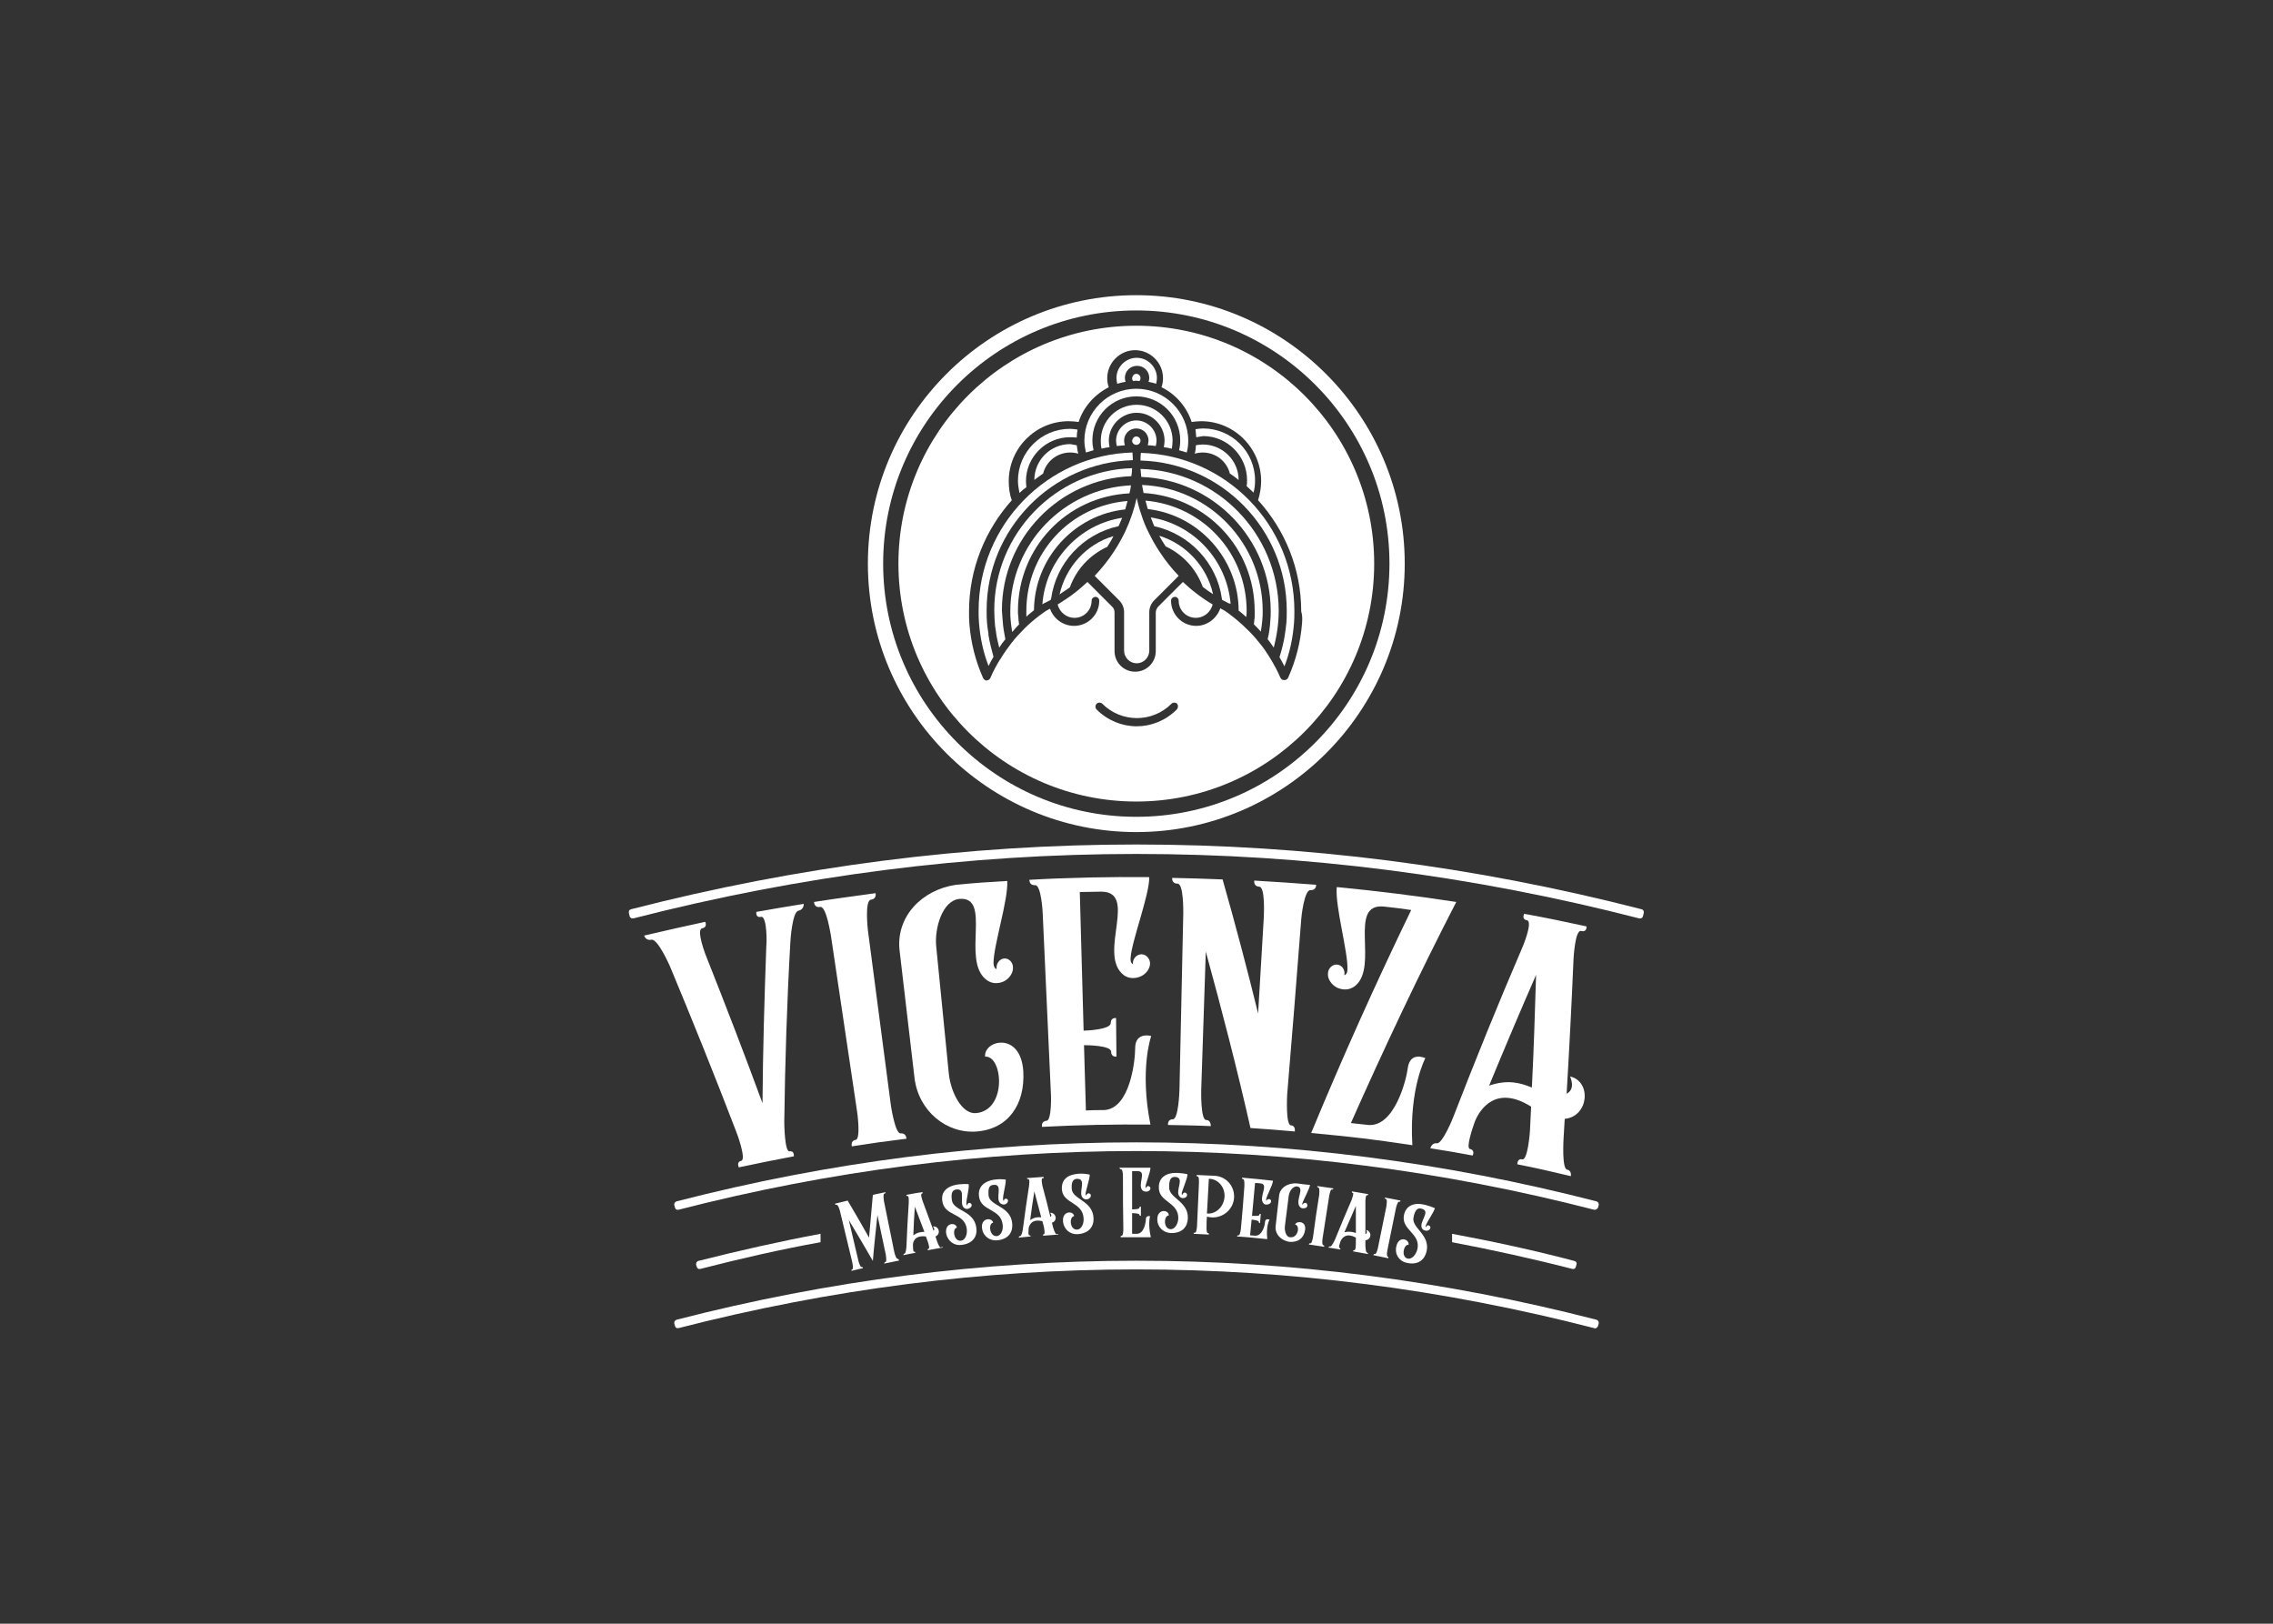 <svg xmlns="http://www.w3.org/2000/svg" xmlns:xlink="http://www.w3.org/1999/xlink" id="Camada_1" x="0px" y="0px" viewBox="0 0 595.3 425.2" style="enable-background:new 0 0 595.3 425.2;" xml:space="preserve"><rect x="0" y="0" width="595.3" height="425.2" fill="#333333" stroke="none"/><style type="text/css">	.st0{fill:none;}	.st1{fill:#FFFFFF;}</style><path class="st0" d="M448.9,166.9c-0.6-0.6-1.2-0.8-1.9-0.8h-34.9c-0.7,0-1.4,0.3-1.9,0.8c-0.6,0.6-0.8,1.2-0.8,1.9 c-0.2,20.9-2.2,35.8-6,44.5c-2.2,5.2-4.8,7.8-7.6,7.8c-1.1,0-2.2-0.4-3.3-1.3c-6.7-5.4-10.1-22.4-10.4-51c0-0.7-0.3-1.4-0.8-1.9 c-0.5-0.6-1.1-0.8-1.9-0.8h-34.9c-0.7,0-1.4,0.3-1.9,0.8c-0.6,0.6-0.8,1.2-0.8,1.9c0.1,9.4,0.7,18.1,1.7,26c1,7.9,2.3,14.6,3.8,20.1 c1.5,5.5,3.4,10.3,5.5,14.6c2.1,4.3,4.2,7.6,6.3,10.1c2.1,2.5,4.3,4.6,6.7,6.4c2.4,1.8,4.5,3,6.3,3.7c1.8,0.7,3.6,1.2,5.4,1.5 c1.9,0.3,3.1,0.4,3.7,0.4c0.6-0.1,1-0.1,1.3-0.1c0,2.6-1.4,5.1-4.1,7.5c-2.7,2.4-6.3,5.2-10.2,7c-4.2,1.9-8.2,3.4-11.4,3.4 c-13,0-158.6-0.1-162-0.1c-1.3,0.3-1.9,1.9-1.9,3.2v33.1c0,0.8,0.3,1.5,0.8,2c0.6,0.5,1.2,0.8,2,0.8c2.4-0.2,158.3-0.2,161.1-0.2 h0.3c4.8,0,6.2-0.9,11-2.1c4.9-1.3,9.6-3.9,14.1-5.8c3-1.3,6.3-3,9.8-5c1.7-1,3.5-2.2,5.4-3.4c5.6-3.7,10.7-7.8,15.4-12.5 c4.7-4.7,9.4-10.6,14-17.8c4.6-7.2,8.6-15.1,11.9-23.7c3.3-8.6,6-18.9,8-30.7c2-11.9,3.2-24.7,3.3-38.5 C449.7,168.1,449.5,167.5,448.9,166.9z"></path><g>	<g>		<g>			<path class="st1" d="M210.5,236.7c0,0,0.1,1.5-1.4,1.8c-1.6,0.3-2.1,7.8-2.1,8.2c-0.9,15.7-1.4,31.5-1.6,47.2    c0,0.4,0.1,7.9,1.4,7.6c1.3-0.2,1.1,1.3,1.1,1.3c-5.8,1.1-8.7,1.7-14.4,2.9c0,0-0.7-1.4,0.6-1.7c1.5-0.3-1.2-7.5-1.3-7.7    c-5.6-14.6-11.4-29-17.4-43.4c-0.1-0.2-3.2-7.2-4.8-6.8c-1.5,0.3-1.9-1.1-1.9-1.1c6.4-1.5,9.6-2.2,16-3.6c0,0,0.7,1.4-0.8,1.7    c-1.7,0.3,1,7.3,1.2,7.7c5,12.6,9.9,25.3,14.6,38.1c0.1-13.7,0.5-27.4,1-41.2c0.1-0.2,0.3-7.9-1.4-7.6c-1.5,0.3-1.2-1.3-1.2-1.3    C203.1,237.9,205.6,237.5,210.5,236.7z"></path>			<path class="st1" d="M237.4,298.2c-5.7,0.7-8.6,1.1-14.3,2c0,0-0.4-1.5,1-1.7c1.4-0.2,0.4-7.5,0.3-7.9    c-2.3-15.2-4.5-30.5-6.8-45.7c-0.1-0.4-1.2-7.7-2.8-7.4s-1.6-1.3-1.6-1.3c6.4-1,9.7-1.4,16.1-2.3c0,0,0.4,1.5-1.2,1.7    c-1.7,0.2-0.8,8-0.8,8c2,15.2,4,30.5,6,45.7c0,0,1.1,7.7,2.6,7.5C237.4,296.7,237.4,298.2,237.4,298.2z"></path>			<path class="st1" d="M268,280.5c0.5,8.7-3.9,15.1-12.1,15.8c-8,0.7-15.4-5.4-16.4-14.1c-1.3-11.1-2.6-22.2-3.9-33.3    c-1-8.8,5.8-15.9,14.8-17.2c5.3-0.5,8-0.7,13.4-1c0.3,4.9-3.6,16.9-3.6,21.5c0,0.8,0.3,1.4,0.8,1.6c0-0.1,0-0.1,0-0.2    c-0.1-1.3,0.8-2.5,2-2.6c1.2-0.1,2.3,1,2.3,2.3c0.1,1.5-1,3-2.4,3.7c-1.3,0.6-3.2,0.8-4.8-0.6c-6.2-5.3,1.7-21.7-6.8-21    c-4.5,0.4-6.6,7.7-6.1,12.5c1.1,11.1,2.2,22.2,3.3,33.3c0.5,4.8,3.4,10.6,7.1,10.3c8.2-0.7,7.1-15.1,2.4-14.8    C257.6,272.4,267.3,270,268,280.5z"></path>			<path class="st1" d="M301.3,294.5c-9.4-0.1-18.9,0.1-28.4,0.6c0,0-0.3-1.5,1.2-1.6c1.4-0.1,1.2-7.2,1.1-7.8    c-0.7-15.4-1.4-30.8-2.1-46.2c0-0.6-0.4-7.8-2-7.7c-1.6,0.1-1.5-1.4-1.5-1.4c10.4-0.6,21-0.8,31.4-0.7c0,4.9-4.6,16.6-4.9,21.2    c-0.1,0.8,0.2,1.4,0.6,1.6c0-0.1,0-0.1,0-0.2c0-1.3,1-2.4,2.3-2.4c1.1,0,2.2,1.1,2.2,2.4c0,1.4-1.1,2.9-2.7,3.5    c-1.3,0.5-3.3,0.6-4.7-0.9c-5.9-5.7,4.2-21.4-5.4-21.4c-2.2,0-3.4,0.1-5.6,0.1c0.3,12.1,0.7,24.2,1,36.3c0.9,0,7.1-0.3,7.1-2    c0-1.5,1.4-1.3,1.4-1.3c0,4,0.1,6.1,0.1,10.1c0,0-1.4,0.2-1.4-1.3c0-1.6-6.1-1.7-7.1-1.7c0.2,6.9,0.3,10.3,0.5,17.1    c1.9-0.1,2.9-0.1,4.8-0.1c6.8-0.4,8.1-13,8.1-16.2c0-4.4,4.2-3.2,4.2-3.2S298.4,280,301.3,294.5z"></path>			<path class="st1" d="M339.1,296.3c-4.6-0.4-7-0.6-11.6-0.9c-3.5-15.5-7.5-30.9-11.7-46.2c-0.4,12.1-0.8,24.1-1.2,36.2    c0,0-0.2,7.9,1.3,7.9c1.3,0,1.2,1.6,1.2,1.6c-4.5-0.2-6.7-0.2-11.2-0.3c0,0-0.2-1.5,1.3-1.5c1.4,0,1.7-7.1,1.7-7.7    c0.3-15.4,0.7-30.8,1-46.2c0-0.6,0.1-7.8-1.5-7.8c-1.6,0-1.4-1.5-1.4-1.5c5.3,0.1,7.9,0.2,13.2,0.4c3.3,11.6,6.4,23.3,9.3,35.1    c0.6-10.1,0.9-15.2,1.5-25.3c0-0.6,0.4-7.8-1.2-7.9c-1.6-0.1-1.3-1.6-1.3-1.6c6.5,0.4,9.7,0.6,16.2,1.1c0,0,0.1,1.5-1.5,1.4    c-1.6-0.1-2.4,7.1-2.4,7.6c-1.2,15.4-2.4,30.7-3.7,46.1c0,0.4-0.4,7.8,1,7.9C339.4,294.8,339.1,296.3,339.1,296.3z"></path>			<path class="st1" d="M373.3,277.1c0,0-4.3,8-3.4,22.8c-10.6-1.6-15.9-2.2-26.5-3.2c8.2-19.8,16.9-39.2,26.2-58.4    c-2.9-0.4-4.3-0.6-7.2-0.9c-9.5-0.9-1.2,15.7-7.5,20.8c-1.7,1.3-3.5,1-4.8,0.4c-1.3-0.7-2.5-2.2-2.3-3.8c0.1-1.3,1.2-2.3,2.4-2.2    c1.2,0.1,2.1,1.3,1.9,2.6c0,0.1,0,0.1,0,0.2c0.5-0.2,0.8-0.7,0.8-1.5c0.2-4.5-3.3-16.7-2.8-21.6c10.4,1,20.9,2.3,31.3,3.9    c-9.8,19-18.9,38.3-27.6,57.9c1.8,0.2,2.7,0.3,4.6,0.5c6.8,0.5,9.9-11.7,10.3-14.9C369.3,275.2,373.3,277.1,373.3,277.1z"></path>			<path class="st1" d="M411.4,308c-5.6-1.3-8.4-2-14-3.1c0,0-0.1-1.6,1.3-1.3c1.4,0.3,2-7.1,2-7.5c0.1-2.5,0.2-3.8,0.3-6.3    c-9.2-5.8-13.4,0.7-14.7,3.8c-0.5,1.4-2.5,7.1-1.3,7.3c1.4,0.3,0.7,1.7,0.7,1.7c-4.4-0.8-6.6-1.2-11.1-1.9c0,0,0.4-1.5,1.7-1.3    c1.5,0.2,4.3-6.8,4.4-7.1c5.7-14.7,11.6-29.3,17.8-43.7c0.2-0.4,3.1-7.3,1.4-7.6c-1.5-0.3-0.7-1.7-0.7-1.7    c6.5,1.2,9.8,1.9,16.3,3.3c0,0,0.2,1.6-1.4,1.2s-2,7.3-2,7.5c-0.5,11.7-1.1,23.4-1.8,35.1c2.5-1.2,0.9-4.5,0.9-4.5    c5.7,1.3,4.9,10.5-1.4,11.1c-0.1,2-0.2,3.1-0.3,5.1c0,0.2-0.5,7.8,0.9,8.2C411.7,306.5,411.4,308,411.4,308z M401.2,284.8    c0.5-9.8,0.8-19.7,1.1-29.5c-4.2,9.6-8.3,19.3-12.3,29C394.9,282.6,398.3,283.6,401.2,284.8z"></path>		</g>	</g>	<path class="st1" d="M297.6,77.3c-38.8,0-70.3,31.5-70.3,70.3c0,38.8,31.5,70.3,70.3,70.3c38.7,0,70.3-31.5,70.3-70.3  C367.9,108.9,336.4,77.3,297.6,77.3z M297.6,213.9c-36.6,0-66.3-29.7-66.3-66.3s29.7-66.3,66.3-66.3c36.5,0,66.3,29.7,66.3,66.3  S334.2,213.9,297.6,213.9z"></path>	<path class="st1" d="M267,129.1c-0.2-1.1-0.4-2.1-0.4-3.2c0-7.5,6.1-13.6,13.6-13.6c0.7,0,1.4,0.1,2,0.2c-0.1,0.7-0.2,1.4-0.2,2.1  c-0.6-0.1-1.2-0.1-1.8-0.1c-6.3,0-11.5,5.2-11.5,11.5c0,0.6,0.1,1.1,0.1,1.6C268.2,128,267.6,128.5,267,129.1z"></path>	<path class="st1" d="M282,116.6c0.1,0.7,0.2,1.5,0.4,2.2c-0.7-0.2-1.4-0.3-2.1-0.3c-3.4,0-6.3,2.3-7.1,5.5  c-0.8,0.6-1.6,1.1-2.3,1.7c0-5.2,4.2-9.4,9.4-9.4C280.8,116.4,281.4,116.5,282,116.6z"></path>	<path class="st1" d="M290,143.2c-4.6,2.1-8.1,5.9-9.8,10.6c-0.5,0.4-1,0.7-1.6,1.1l-0.3,0.2c-0.3,0.2-0.6,0.4-0.8,0.6  c1.6-7.2,7-13.2,14.1-15.3C291.2,141.3,290.6,142.2,290,143.2z"></path>	<path class="st1" d="M275.3,156.7c-0.1,0.1-0.1,0.2-0.1,0.4c-0.6,0.3-1.2,0.6-1.8,0.9c0,0,0,0-0.1,0.1c0,0-0.1,0-0.1,0  c-0.1,0.1-0.1,0.1-0.2,0.2c0.8-11.4,9.6-21,20.9-22.7c-0.3,0.7-0.6,1.4-0.9,2.1l-0.1,0.1C283.7,139.8,276.6,147.4,275.3,156.7z"></path>	<path class="st1" d="M270.8,159.8L270.8,159.8c-0.7,0.6-1.4,1.1-2,1.7c0-0.1,0-0.2,0-0.2c0-0.4,0-0.9,0-1.3  c0-15.2,11.5-27.6,26.5-28.8c-0.2,0.7-0.4,1.4-0.6,2.2C281.3,134.8,270.9,146.3,270.8,159.8z"></path>	<path class="st1" d="M266.6,160c0,0.5,0,1,0.1,1.5c0,0.7,0.1,1.4,0.2,2c-0.6,0.6-1.2,1.3-1.8,2c-0.2-1-0.3-2-0.4-3  c-0.1-0.8-0.1-1.6-0.1-2.4c0-17.7,14.1-32.2,31.6-33c-0.1,0.7-0.2,1.4-0.4,2.1C279.4,130,266.6,143.4,266.6,160z"></path>	<path class="st1" d="M262.6,162.5c0.1,1.7,0.4,3.3,0.7,4.9c-0.6,0.7-1.1,1.4-1.6,2.2c-0.3-1.2-0.6-2.4-0.8-3.7c0,0,0-0.1,0-0.1  c-0.1-0.4-0.1-0.9-0.2-1.3c0-0.2-0.1-0.4-0.1-0.7c-0.1-1.3-0.2-2.6-0.2-4c0-20.1,16.1-36.6,36.1-37.2c0,0.7-0.1,1.4-0.2,2.1  c-18.8,0.7-33.9,16.2-33.9,35.1C262.5,160.8,262.5,161.7,262.6,162.5z"></path>	<path class="st1" d="M258.9,166.4c0.3,1.9,0.8,3.8,1.3,5.6c-0.5,0.8-0.9,1.6-1.3,2.4c-1.4-3.6-2.2-7.4-2.5-11.3  c-0.1-1.1-0.1-2.1-0.1-3.2c0-22.4,18-40.8,40.3-41.4c0,0.7,0.1,1.3,0.1,2c-21.2,0.6-38.3,18-38.3,39.3v0.1c0,1.1,0,2.1,0.1,3.2  c0,0.3,0.1,0.6,0.1,0.9c0,0.3,0.1,0.5,0.1,0.8c0.1,0.4,0.1,0.9,0.2,1.3C258.8,166.2,258.8,166.3,258.9,166.4z"></path>	<path class="st1" d="M297.6,114.3c0.6,0,1.1,0.5,1.1,1.1c0,0.6-0.5,1.1-1.1,1.1c-0.6,0-1.1-0.5-1.1-1.1  C296.6,114.8,297,114.3,297.6,114.3z"></path>	<path class="st1" d="M297.6,97.9c0.6,0,1.1,0.5,1.1,1.1c0,0.3-0.1,0.6-0.3,0.8c-0.3,0-0.5-0.1-0.8-0.1c-0.3,0-0.5,0-0.8,0.1  c-0.2-0.2-0.3-0.5-0.3-0.8C296.6,98.4,297,97.9,297.6,97.9z"></path>	<path class="st1" d="M292.6,100.5c-0.1-0.5-0.2-1-0.2-1.5c0-2.9,2.4-5.3,5.3-5.3c2.9,0,5.3,2.4,5.3,5.3c0,0.5-0.1,1-0.2,1.5  c-0.7-0.2-1.3-0.4-2-0.5c0.1-0.3,0.2-0.7,0.2-1c0-1.8-1.4-3.2-3.2-3.2c-1.8,0-3.2,1.4-3.2,3.2c0,0.4,0.1,0.7,0.2,1  C294,100.1,293.3,100.3,292.6,100.5z"></path>	<path class="st1" d="M300.6,116.6c0.1-0.4,0.2-0.8,0.2-1.2c0-1.8-1.4-3.2-3.2-3.2c-1.8,0-3.2,1.4-3.2,3.2c0,0.4,0.1,0.8,0.2,1.2  c-0.7,0.1-1.4,0.1-2.1,0.2c-0.1-0.4-0.2-0.9-0.2-1.4c0-2.9,2.4-5.3,5.3-5.3c2.9,0,5.3,2.4,5.3,5.3c0,0.5-0.1,0.9-0.2,1.4  C302,116.7,301.3,116.6,300.6,116.6z"></path>	<path class="st1" d="M304.8,117.1c0.1-0.5,0.2-1.1,0.2-1.7c0-4-3.3-7.3-7.3-7.3c-4,0-7.3,3.3-7.3,7.3c0,0.6,0.1,1.1,0.2,1.7  c-0.7,0.1-1.4,0.2-2.1,0.4c-0.2-0.7-0.2-1.4-0.2-2.1c0-5.2,4.2-9.4,9.4-9.4c5.2,0,9.4,4.2,9.4,9.4c0,0.7-0.1,1.4-0.2,2.1  C306.1,117.3,305.5,117.2,304.8,117.1z"></path>	<path class="st1" d="M303.7,144.5c1.5,2.3,3.1,4.3,5,6.3l-6.4,6.4c-0.8,0.8-1.3,1.9-1.3,3.1v10.1c0,1.8-1.5,3.3-3.3,3.3  c-1.8,0-3.3-1.5-3.3-3.3v-10.1c0-1.2-0.5-2.3-1.3-3.1l-6.4-6.4c1.8-1.9,3.5-4,5-6.3c1-1.5,1.9-3.1,2.7-4.7l0.3-0.6  c0.7-1.5,1.3-3,1.8-4.5c0,0,0,0,0,0c0.5-1.5,0.9-2.9,1.2-4.3c0.3,1.4,0.7,2.9,1.2,4.3c0,0,0,0,0,0c0.5,1.6,1.1,3.1,1.8,4.5l0.3,0.6  C301.8,141.4,302.7,143,303.7,144.5z"></path>	<path class="st1" d="M284.4,118.5c-0.2-1-0.4-2.1-0.4-3.1c0-7.5,6.1-13.6,13.6-13.6c7.5,0,13.6,6.1,13.6,13.6  c0,1.1-0.1,2.1-0.4,3.1c-0.7-0.2-1.3-0.4-2-0.6c0.2-0.8,0.3-1.7,0.3-2.6c0-6.4-5.2-11.5-11.5-11.5c-6.4,0-11.5,5.2-11.5,11.5  c0,0.9,0.1,1.7,0.3,2.6C285.7,118.1,285.1,118.3,284.4,118.5z"></path>	<path class="st1" d="M317.7,155.6c-0.9-0.6-1.8-1.2-2.7-1.9c-1.7-4.7-5.2-8.5-9.7-10.6c-0.6-0.9-1.2-1.9-1.7-2.8  C310.7,142.5,316.1,148.4,317.7,155.6z"></path>	<path class="st1" d="M322.3,158.2c-0.1-0.1-0.2-0.1-0.3-0.2l-0.1,0l-0.1,0c-0.6-0.3-1.1-0.6-1.7-0.9c0-0.1-0.1-0.2-0.1-0.4  c-1.3-9.3-8.5-16.9-17.7-18.9c-0.3-0.7-0.6-1.5-0.9-2.3C312.7,137.3,321.4,146.8,322.3,158.2z"></path>	<path class="st1" d="M315,118.5c-0.7,0-1.4,0.1-2.1,0.3c0.2-0.7,0.3-1.5,0.3-2.2c0.6-0.1,1.2-0.2,1.8-0.2c5.2,0,9.4,4.2,9.4,9.3  c-0.8-0.6-1.5-1.2-2.3-1.7C321.3,120.8,318.4,118.5,315,118.5z"></path>	<path class="st1" d="M326.5,160c0,0.4,0,0.9-0.1,1.4c0,0.1,0,0.2,0,0.2c-0.7-0.6-1.3-1.2-2-1.7c0,0,0,0,0,0c0-6.7-2.6-13-6.9-17.8  c-4.3-4.8-10.2-8-16.9-8.8c-0.2-0.7-0.4-1.4-0.6-2.2C315,132.4,326.5,144.8,326.5,160z"></path>	<path class="st1" d="M313.3,114.5c-0.1-0.7-0.1-1.4-0.2-2.1c0.7-0.1,1.3-0.2,2-0.2c7.5,0,13.6,6.1,13.6,13.6c0,1.1-0.1,2.2-0.4,3.2  c-0.6-0.6-1.2-1.1-1.8-1.7c0.1-0.5,0.1-1,0.1-1.6c0-6.3-5.2-11.5-11.5-11.5C314.4,114.3,313.9,114.4,313.3,114.5z"></path>	<path class="st1" d="M330.7,160c0,0.8,0,1.6-0.1,2.4c-0.1,1-0.2,2-0.4,3c-0.6-0.7-1.2-1.3-1.8-1.9c0.1-0.6,0.1-1.3,0.2-2v-0.1  c0-0.5,0-0.9,0-1.4c0-16.5-12.7-29.9-29.1-30.9c-0.1-0.7-0.3-1.4-0.4-2.1C316.7,127.7,330.7,142.3,330.7,160z"></path>	<path class="st1" d="M334.9,159.9c0,3.3-0.5,6.6-1.3,9.7c-0.5-0.7-1-1.5-1.6-2.2c0.4-1.6,0.6-3.2,0.7-4.9c0.1-0.8,0.1-1.7,0.1-2.5  c0-18.9-15.1-34.4-33.9-35.1c-0.1-0.7-0.1-1.4-0.2-2.1C318.8,123.3,334.8,139.8,334.9,159.9z"></path>	<path class="st1" d="M339,160c0,1.1,0,2.1-0.1,3.2c-0.3,3.9-1.1,7.7-2.5,11.3c-0.4-0.8-0.9-1.7-1.3-2.4c0.6-1.9,1.1-3.9,1.4-5.8  c0,0,0-0.1,0-0.1c0.1-0.4,0.1-0.9,0.2-1.3c0-0.3,0.1-0.6,0.1-0.9c0-0.3,0.1-0.6,0.1-0.8c0.1-1,0.1-2.1,0.1-3.2v-0.1  c0-21.3-17.1-38.7-38.3-39.3c0-0.7,0-1.3,0.1-2C321.1,119.2,339,137.5,339,160z"></path>	<path class="st1" d="M297.6,85.3c-34.4,0-62.3,27.9-62.3,62.3s27.9,62.3,62.3,62.3s62.3-27.9,62.3-62.3S332,85.3,297.6,85.3z   M308.2,185.8c-2.9,2.9-6.7,4.4-10.5,4.4c-3.8,0-7.6-1.5-10.5-4.4c-0.4-0.4-0.4-1.1,0-1.5c0.4-0.4,1.1-0.4,1.5,0c5,5,13.1,5,18.1,0  c0.4-0.4,1.1-0.4,1.5,0C308.6,184.7,308.6,185.3,308.2,185.8z M341,163.3c-0.4,4.9-1.6,9.6-3.6,14.1c0,0.1-0.1,0.2-0.2,0.3  c0,0,0,0-0.1,0.1c-0.1,0.1-0.2,0.1-0.2,0.2c0,0,0,0-0.1,0c0,0,0,0,0,0c-0.1,0-0.2,0.1-0.4,0.1c0,0,0,0,0,0c-0.1,0-0.2,0-0.4-0.1  c0,0,0,0-0.1,0c0,0,0,0-0.1,0c-0.1-0.1-0.2-0.1-0.2-0.2c0,0,0,0-0.1-0.1c-0.1-0.1-0.1-0.2-0.2-0.3c-0.7-1.7-1.6-3.3-2.5-4.8  c-0.9-1.5-1.9-3-3-4.3c-1.1-1.4-2.3-2.7-3.5-3.8c-1.2-1.2-2.5-2.3-3.8-3.3c-0.6-0.5-1.2-0.9-1.8-1.3h0c-0.4-0.2-0.7-0.4-1.1-0.6  c-0.9,2.6-3.4,4.6-6.3,4.6c-3.7,0-6.6-3-6.6-6.6c0-0.6,0.5-1,1-1c0.6,0,1,0.5,1,1c0,2.5,2,4.5,4.5,4.5c2.1,0,3.9-1.5,4.4-3.5  c-1.5-0.9-3-1.9-4.4-3h0c0,0,0,0,0,0c-1.2-0.9-2.3-1.9-3.4-2.9l-6.4,6.4c-0.4,0.4-0.7,1-0.7,1.6v10.1c0,3-2.4,5.4-5.4,5.4  c-3,0-5.4-2.4-5.4-5.4v-10.1c0-0.6-0.2-1.2-0.7-1.6l-6.4-6.4c-1.1,1-2.2,2-3.4,2.9c-0.6,0.5-1.3,1-2.1,1.5l-0.2,0.2h-0.1  c-0.6,0.4-1.3,0.9-2,1.3c0.5,2,2.3,3.5,4.4,3.5c2.5,0,4.5-2,4.5-4.5c0-0.6,0.5-1,1-1c0.6,0,1,0.5,1,1c0,3.7-3,6.6-6.6,6.6  c-2.9,0-5.4-1.9-6.3-4.5c-0.4,0.2-0.7,0.4-1.1,0.6c-0.6,0.4-1.2,0.9-1.8,1.3c-1.3,1-2.6,2.1-3.8,3.3s-2.4,2.5-3.4,3.8  c-1,1.3-2,2.7-2.9,4.2c0,0.1-0.1,0.1-0.1,0.1c-0.9,1.5-1.8,3.1-2.5,4.8c0,0.1-0.1,0.2-0.2,0.3c0,0,0,0-0.1,0.1  c-0.1,0.1-0.2,0.1-0.2,0.2c0,0,0,0-0.1,0c0,0,0,0-0.1,0c-0.1,0-0.2,0.1-0.3,0.1c0,0,0,0,0,0c0,0,0,0,0,0c0,0-0.1,0-0.1,0  c-0.1,0-0.2,0-0.3-0.1c0,0,0,0,0,0c-0.1,0-0.1-0.1-0.1-0.1c-0.1-0.1-0.1-0.1-0.2-0.1c-0.1-0.1-0.1-0.1-0.1-0.2c0,0-0.1-0.1-0.1-0.1  c-2-4.5-3.2-9.2-3.6-14.1c-0.1-1.1-0.1-2.2-0.1-3.4c0-11.2,4.3-21.4,11.2-29.1c-0.6-1.6-0.8-3.3-0.8-5c0-8.6,7-15.7,15.7-15.7  c0.9,0,1.7,0.1,2.6,0.2c1.3-4,4.2-7.2,7.9-9.1c-0.3-0.8-0.4-1.5-0.4-2.4c0-4,3.3-7.3,7.3-7.3c4,0,7.3,3.3,7.3,7.3  c0,0.8-0.1,1.6-0.4,2.4c3.7,1.8,6.6,5.1,7.9,9.1c0.8-0.1,1.7-0.2,2.5-0.2c8.6,0,15.7,7,15.7,15.7c0,1.7-0.3,3.4-0.8,5  c7,7.7,11.3,17.9,11.3,29.1C341.1,161.1,341.1,162.2,341,163.3z"></path>	<g>		<g>			<path class="st1" d="M235.5,330.1c-1.6,0.3-2.4,0.5-3.9,0.8c0,0-0.1-0.3,0.3-0.4c0.4-0.1,0.1-1.8,0.1-1.9    c-0.9-4.1-1.3-6.2-2.2-10.4c-0.5,4.8-0.8,7.2-1.2,12c-2.5-4.3-3.7-6.4-6.3-10.7c1,4.2,1.5,6.4,2.5,10.6c0,0.1,0.5,1.8,0.8,1.7    c0.4-0.1,0.4,0.3,0.4,0.3c-1.2,0.3-1.8,0.4-3,0.7c0,0-0.1-0.3,0.2-0.4c0.4-0.1,0-1.8,0-1.9c-1.3-5.3-1.9-8-3.2-13.3    c0-0.1-0.5-1.8-0.9-1.7c-0.4,0.1-0.4-0.3-0.4-0.3c1.3-0.3,2-0.5,3.3-0.8c2.3,3.9,3.4,5.8,5.6,9.7c0.4-4.5,0.6-6.7,1-11.2    c1.3-0.3,2-0.4,3.3-0.7c0,0,0.1,0.3-0.3,0.4c-0.4,0.1-0.1,1.9-0.1,1.9c1.1,5.3,1.6,8,2.7,13.3c0,0,0.4,1.8,0.8,1.8    C235.4,329.7,235.5,330.1,235.5,330.1z"></path>			<path class="st1" d="M246.9,326.7c-1.6,0.3-2.4,0.4-3.9,0.7c0,0-0.2-0.3,0.2-0.4c0.4-0.1-0.2-1.8-0.2-1.8    c-0.2-0.6-0.3-0.9-0.5-1.4c-2.9-0.4-3.4,1.4-3.4,2.2c0,0.4,0,1.8,0.3,1.8c0.4-0.1,0.3,0.3,0.3,0.3c-1.2,0.2-1.8,0.3-3.1,0.6    c0,0,0-0.4,0.3-0.4c0.4-0.1,0.5-1.9,0.5-2c0.2-4.5,0.3-6.8,0.6-11.3c0-0.1,0.1-1.9-0.3-1.8c-0.4,0.1-0.3-0.3-0.3-0.3    c1.7-0.3,2.5-0.5,4.2-0.7c0,0,0.2,0.3-0.2,0.4c-0.4,0.1,0.2,1.8,0.2,1.8c1.2,3.2,1.7,4.7,2.9,7.9c0.5-0.5-0.2-1.1-0.2-1.1    c1.5-0.3,2.3,1.9,0.7,2.6c0.2,0.5,0.2,0.7,0.4,1.2c0,0,0.6,1.8,1,1.7C246.9,326.3,246.9,326.7,246.9,326.7z M242.1,322.6    c-1-2.7-1.5-4-2.5-6.6c-0.2,3-0.3,4.5-0.4,7.5C240.3,322.7,241.2,322.6,242.1,322.6z"></path>			<path class="st1" d="M255.7,321.5c0.3,2.1-0.7,4.1-3.8,4.5c-1.9,0.3-3.7-0.9-4.1-3c-0.4-2.9,2.6-3,2.8-1.5    c-1.3,0.2-0.8,3.7,1.1,3.4c1-0.1,1.7-1.5,1.5-3.1c-0.6-4.3-5.8-3.2-6.4-7.2c-0.4-2.5,1.2-3.7,3-4.2c1.9-0.5,3.9-0.3,3.9-0.3    c0.2,1.2-0.7,4.1-0.6,5.2c0,0.2,0.1,0.3,0.2,0.4c0,0,0,0,0,0c0-0.3,0.2-0.6,0.5-0.7c0.3,0,0.6,0.2,0.7,0.5c0,0.4-0.2,0.7-0.6,0.9    c-0.3,0.2-0.8,0.3-1.3,0c-1.7-1.1,0.7-5.3-2.2-4.9c-1.2,0.2-1.3,1.3-1.1,2.8C249.7,317.2,255.1,316.9,255.7,321.5z"></path>			<path class="st1" d="M265.1,320.4c0.2,2.1-0.8,4.1-3.9,4.4c-1.9,0.2-3.7-1-4-3.1c-0.4-2.9,2.7-2.9,2.9-1.5c-1.3,0.1-1,3.7,1,3.5    c1-0.1,1.7-1.5,1.5-3c-0.5-4.3-5.7-3.4-6.2-7.4c-0.3-2.5,1.3-3.7,3.1-4.2c1.9-0.5,3.9-0.2,3.9-0.2c0.1,1.2-0.8,4.1-0.7,5.2    c0,0.2,0.1,0.3,0.2,0.4c0,0,0,0,0,0c0-0.3,0.2-0.6,0.5-0.6c0.3,0,0.6,0.2,0.6,0.5c0,0.4-0.2,0.7-0.6,0.9    c-0.3,0.2-0.8,0.2-1.3-0.1c-1.7-1.2,0.9-5.3-2-4.9c-1.2,0.1-1.3,1.2-1.2,2.8C259.3,315.9,264.7,315.8,265.1,320.4z"></path>			<path class="st1" d="M277.2,323.3c-1.6,0.1-2.4,0.2-4,0.3c0,0-0.1-0.4,0.2-0.4c0.4,0,0-1.8,0-1.9c-0.2-0.6-0.2-0.9-0.4-1.5    c-2.8-0.7-3.5,1.1-3.6,1.9c0,0.4-0.2,1.8,0.2,1.8c0.4,0,0.3,0.3,0.3,0.3c-1.2,0.1-1.9,0.2-3.1,0.3c0,0,0-0.4,0.4-0.4    c0.4,0,0.7-1.8,0.7-1.9c0.6-4.5,0.9-6.7,1.6-11.2c0-0.1,0.3-1.9-0.2-1.8c-0.4,0-0.3-0.3-0.3-0.3c1.7-0.1,2.6-0.2,4.3-0.3    c0,0,0.2,0.4-0.3,0.4c-0.4,0,0,1.8,0,1.9c0.9,3.3,1.3,4.9,2.1,8.2c0.6-0.4-0.1-1.1-0.1-1.1c1.6-0.1,2.1,2.1,0.5,2.6    c0.1,0.5,0.2,0.7,0.3,1.2c0,0,0.5,1.8,0.9,1.8C277.1,323,277.2,323.3,277.2,323.3z M272.7,318.8c-0.7-2.7-1.1-4.1-1.8-6.8    c-0.5,3-0.7,4.5-1.1,7.5C271,318.7,271.9,318.7,272.7,318.8z"></path>			<path class="st1" d="M286.4,319c0.1,2.1-1.1,4-4.2,4.2c-1.9,0.1-3.6-1.2-3.8-3.4c-0.2-2.9,2.9-2.7,2.9-1.3    c-1.3,0.1-1.2,3.6,0.8,3.5c1,0,1.8-1.4,1.7-2.9c-0.2-4.4-5.5-3.8-5.7-7.7c-0.1-2.5,1.5-3.6,3.4-3.9c1.9-0.4,3.9,0.1,3.9,0.1    c0,1.2-1,4-1.1,5.1c0,0.2,0.1,0.3,0.2,0.4c0,0,0,0,0,0c0-0.3,0.3-0.6,0.6-0.6c0.3,0,0.6,0.2,0.6,0.6c0,0.4-0.3,0.7-0.7,0.9    c-0.3,0.1-0.8,0.2-1.3-0.2c-1.6-1.3,1.2-5.2-1.7-5.1c-1.2,0.1-1.4,1.2-1.3,2.7C280.9,314.1,286.2,314.4,286.4,319z"></path>			<path class="st1" d="M301.4,324c-3.1,0-4.7,0-7.9,0c0,0-0.1-0.4,0.3-0.4c0.4,0,0.4-1.7,0.4-1.9c-0.1-5.5-0.1-8.2-0.1-13.6    c0-0.1,0-1.9-0.5-1.9c-0.4,0-0.4-0.4-0.4-0.4c3.2,0,4.9,0,8.1,0c0,1.2-1.2,4-1.3,5c0,0.2,0,0.3,0.1,0.4c0,0,0,0,0,0    c0-0.3,0.3-0.6,0.6-0.6c0.3,0,0.6,0.3,0.6,0.6c0,0.3-0.3,0.7-0.7,0.8c-0.3,0.1-0.9,0.1-1.3-0.2c-1.6-1.4,1.2-5.1-1.3-5.1    c-0.6,0-0.9,0-1.5,0c0,4,0,6,0,10c0.2,0,1.9,0,1.9-0.4c0-0.4,0.4-0.3,0.4-0.3c0,1,0,1.4,0,2.4c0,0-0.4,0-0.4-0.3    c0-0.4-1.7-0.4-1.9-0.4c0,2.2,0,3.2,0,5.4c0.5,0,0.8,0,1.3,0c1.9-0.1,2.3-3.1,2.3-3.8c0-1.1,1.1-0.8,1.1-0.8    S300.6,320.5,301.4,324z"></path>			<path class="st1" d="M311.1,319.1c-0.1,2.1-1.4,3.9-4.5,3.8c-1.9-0.1-3.5-1.5-3.5-3.6c0-2.9,3.1-2.5,3-1c-1.3,0-1.5,3.5,0.5,3.6    c1,0,1.9-1.2,2-2.8c0.1-4.4-5.2-4.2-5.1-8.2c0-2.5,1.8-3.5,3.6-3.7c1.9-0.2,3.9,0.3,3.9,0.3c0,1.2-1.3,3.9-1.5,5    c0,0.2,0,0.3,0.2,0.4c0,0,0,0,0,0c0-0.3,0.3-0.6,0.6-0.6c0.3,0,0.6,0.3,0.6,0.6c0,0.4-0.3,0.7-0.7,0.8c-0.4,0.1-0.9,0.1-1.2-0.3    c-1.5-1.4,1.6-5.1-1.3-5.2c-1.2,0-1.5,1-1.5,2.6C306,313.8,311.3,314.5,311.1,319.1z"></path>			<path class="st1" d="M323.2,313.7c-0.2,3-2.9,5.3-5.9,5.1c-0.4,0-0.8-0.1-1.2-0.2c-0.1,1-0.1,1.4-0.1,2.4c0,0.1-0.1,1.9,0.3,1.9    c0.4,0,0.3,0.4,0.3,0.4c-1.6-0.1-2.4-0.1-4-0.2c0,0,0-0.4,0.4-0.3c0.4,0,0.5-1.7,0.5-1.8c0.2-4.4,0.3-6.6,0.5-11    c0-0.1,0.1-1.9-0.3-1.9c-0.4,0-0.3-0.4-0.3-0.4c1.8,0.1,2.8,0.1,4.6,0.2C321.1,308,323.4,310.6,323.2,313.7z M320.7,313.5    c0.2-2.5-1.6-4.7-3.9-4.8c-0.1,0-0.2,0-0.2,0c-0.2,3.6-0.3,5.4-0.5,9.1c0.1,0,0.1,0,0.2,0C318.5,317.9,320.5,316,320.7,313.5z"></path>			<path class="st1" d="M331.9,324.5c-3.1-0.3-4.7-0.5-7.9-0.7c0,0,0-0.4,0.4-0.3c0.4,0,0.6-1.7,0.6-1.8c0.4-4.4,0.6-6.6,0.9-11    c0-0.1,0.1-1.9-0.3-1.9c-0.4,0-0.3-0.4-0.3-0.4c3.2,0.3,4.8,0.4,8.1,0.8c-0.1,1.2-1.6,3.8-1.8,4.9c0,0.2,0,0.3,0.1,0.4    c0,0,0,0,0,0c0-0.3,0.3-0.5,0.7-0.5c0.3,0,0.5,0.3,0.5,0.6c0,0.3-0.3,0.7-0.8,0.8c-0.4,0.1-0.9,0.1-1.2-0.3    c-1.4-1.5,1.6-5-0.8-5.2c-0.6-0.1-0.9-0.1-1.4-0.1c-0.3,3.5-0.5,5.2-0.8,8.6c0.2,0,1.9,0.1,1.9-0.2c0-0.4,0.4-0.3,0.4-0.3    c-0.1,1-0.1,1.4-0.2,2.4c0,0-0.4,0-0.3-0.3c0-0.4-1.6-0.6-1.9-0.6c-0.2,1.6-0.2,2.4-0.4,4.1c0.5,0,0.8,0.1,1.3,0.1    c1.9,0.1,2.6-2.8,2.6-3.6c0.1-1.1,1.2-0.6,1.2-0.6S331.5,321,331.9,324.5z"></path>			<path class="st1" d="M341.8,322.1c-0.3,2.1-1.8,3.3-4.1,3.1c-2.2-0.3-3.9-2.1-3.6-4.2c0.4-3.2,0.5-4.8,0.9-7.9    c0.2-2.1,2.4-3.4,4.7-3.2c1.4,0.2,2.1,0.3,3.4,0.4c-0.2,1.2-1.7,3.8-2,4.8c-0.1,0.2,0,0.3,0.1,0.4c0,0,0,0,0,0    c0-0.3,0.3-0.5,0.7-0.5c0.3,0,0.5,0.3,0.5,0.7c0,0.4-0.4,0.7-0.8,0.7c-0.4,0.1-0.9,0-1.2-0.4c-1.3-1.6,1.5-5-0.7-5.3    c-1.2-0.1-2.1,1.4-2.2,2.6c-0.4,3.2-0.6,4.8-1,7.9c-0.1,1.1,0.3,2.7,1.3,2.8c2.3,0.3,2.7-3.2,1.4-3.3    C339.4,319.7,342.2,319.6,341.8,322.1z"></path>			<path class="st1" d="M346.8,326.5c-1.6-0.2-2.4-0.4-4-0.6c0,0,0-0.4,0.4-0.3c0.4,0.1,0.7-1.7,0.7-1.8c0.6-4.4,0.9-6.6,1.6-10.9    c0-0.1,0.2-1.8-0.2-1.9c-0.4-0.1-0.3-0.4-0.3-0.4c1.7,0.2,2.5,0.4,4.2,0.6c0,0,0,0.4-0.4,0.3c-0.4-0.1-0.7,1.8-0.7,1.8    c-0.7,4.4-1,6.5-1.7,10.9c0,0-0.3,1.8,0.2,1.9C346.9,326.1,346.8,326.5,346.8,326.5z"></path>			<path class="st1" d="M358.3,328.4c-1.6-0.3-2.4-0.4-3.9-0.7c0,0-0.1-0.4,0.3-0.3s0.4-1.7,0.4-1.8c0-0.6,0-0.9,0-1.5    c-2.6-1.4-3.6,0.1-4,0.9c-0.1,0.3-0.6,1.7-0.3,1.8c0.4,0.1,0.2,0.4,0.2,0.4c-1.2-0.2-1.9-0.3-3.1-0.5c0,0,0.1-0.3,0.5-0.3    c0.4,0.1,1.1-1.6,1.2-1.7c1.7-4.2,2.6-6.3,4.4-10.5c0-0.1,0.7-1.8,0.3-1.8c-0.4-0.1-0.2-0.4-0.2-0.4c1.7,0.3,2.5,0.4,4.2,0.7    c0,0,0.1,0.4-0.3,0.3c-0.4-0.1-0.4,1.8-0.4,1.8c0,3.4,0,5.1,0,8.4c0.7-0.3,0.2-1.1,0.2-1.1c1.5,0.3,1.5,2.5-0.2,2.7    c0,0.5,0,0.7,0,1.2c0,0,0,1.9,0.4,2C358.3,328.1,358.3,328.4,358.3,328.4z M355.1,322.9c0-2.8,0-4.2,0-7.1    c-1.2,2.8-1.8,4.2-3,6.9C353.4,322.4,354.3,322.6,355.1,322.9z"></path>			<path class="st1" d="M363.6,329.5c-1.6-0.3-2.4-0.5-3.9-0.8c0,0,0-0.4,0.4-0.3c0.4,0.1,0.8-1.6,0.8-1.7c0.9-4.3,1.3-6.5,2.2-10.8    c0-0.1,0.3-1.8-0.1-1.9c-0.4-0.1-0.3-0.4-0.3-0.4c1.7,0.3,2.5,0.5,4.1,0.8c0,0,0,0.4-0.4,0.3c-0.4-0.1-0.8,1.7-0.8,1.7    c-0.9,4.3-1.3,6.5-2.2,10.8c0,0-0.4,1.8,0.1,1.9C363.7,329.2,363.6,329.5,363.6,329.5z"></path>			<path class="st1" d="M373.6,327.8c-0.5,2-2.1,3.6-5.2,2.9c-1.9-0.4-3.2-2.2-2.7-4.3c0.6-2.9,3.5-1.9,3.2-0.4    c-1.2-0.3-2.1,3.2-0.2,3.6c1,0.2,2.1-0.9,2.5-2.4c1-4.2-4.3-5.1-3.5-9c0.5-2.4,2.4-3.1,4.3-2.9c1.9,0.2,3.8,1.1,3.8,1.1    c-0.3,1.1-2.1,3.6-2.4,4.6c-0.1,0.2,0,0.3,0.1,0.4c0,0,0,0,0-0.1c0.1-0.3,0.4-0.5,0.7-0.4c0.3,0.1,0.5,0.4,0.4,0.7    c-0.1,0.4-0.4,0.6-0.9,0.7c-0.4,0-0.9-0.1-1.2-0.5c-1.2-1.7,2.6-4.7-0.3-5.3c-1.1-0.3-1.7,0.7-2,2.3    C369.6,321.6,374.7,323.3,373.6,327.8z"></path>		</g>	</g>	<g>		<path class="st1" d="M182.9,330.2c10.7-2.7,21.3-5.1,32-7.1v2.2c-10.5,1.9-21,4.3-31.5,7c-0.4,0.1-0.8-0.1-0.9-0.5   c-0.1-0.2-0.1-0.4-0.2-0.7C182.3,330.7,182.5,330.3,182.9,330.2z"></path>		<path class="st1" d="M412.9,331.1c-0.1,0.2-0.1,0.4-0.2,0.7c-0.1,0.4-0.5,0.6-0.9,0.5c-10.5-2.7-21-5-31.5-7v-2.2   c10.7,2,21.4,4.3,32,7.1C412.8,330.3,413,330.7,412.9,331.1z"></path>	</g>	<g>		<path class="st1" d="M417.5,316.8c-79.6-20.5-160.1-20.5-239.8,0c-0.4,0.1-0.8-0.1-0.9-0.5c-0.1-0.2-0.1-0.5-0.2-0.7   c-0.1-0.4,0.1-0.8,0.6-1c80-20.6,160.9-20.6,240.9,0c0.4,0.1,0.7,0.5,0.6,1c-0.1,0.2-0.1,0.5-0.2,0.7   C418.3,316.6,417.9,316.9,417.5,316.8z"></path>	</g>	<g>		<path class="st1" d="M417.5,347.8c-79.6-20.5-160.1-20.5-239.8,0c-0.4,0.1-0.8-0.1-0.9-0.5c-0.1-0.2-0.1-0.5-0.2-0.7   c-0.1-0.4,0.1-0.8,0.6-1c80-20.6,160.9-20.6,240.9,0c0.4,0.1,0.7,0.5,0.6,1c-0.1,0.2-0.1,0.5-0.2,0.7   C418.3,347.7,417.9,348,417.5,347.8z"></path>	</g>	<g>		<path class="st1" d="M429.3,240.5c-87.5-22.5-175.9-22.5-263.4,0c-0.4,0.1-0.9-0.1-1-0.6c-0.1-0.3-0.1-0.5-0.2-0.8   c-0.1-0.5,0.1-0.9,0.6-1c87.9-22.6,176.7-22.6,264.6,0c0.5,0.1,0.7,0.6,0.6,1c-0.1,0.3-0.1,0.5-0.2,0.8   C430.2,240.4,429.8,240.6,429.3,240.5z"></path>	</g></g></svg>